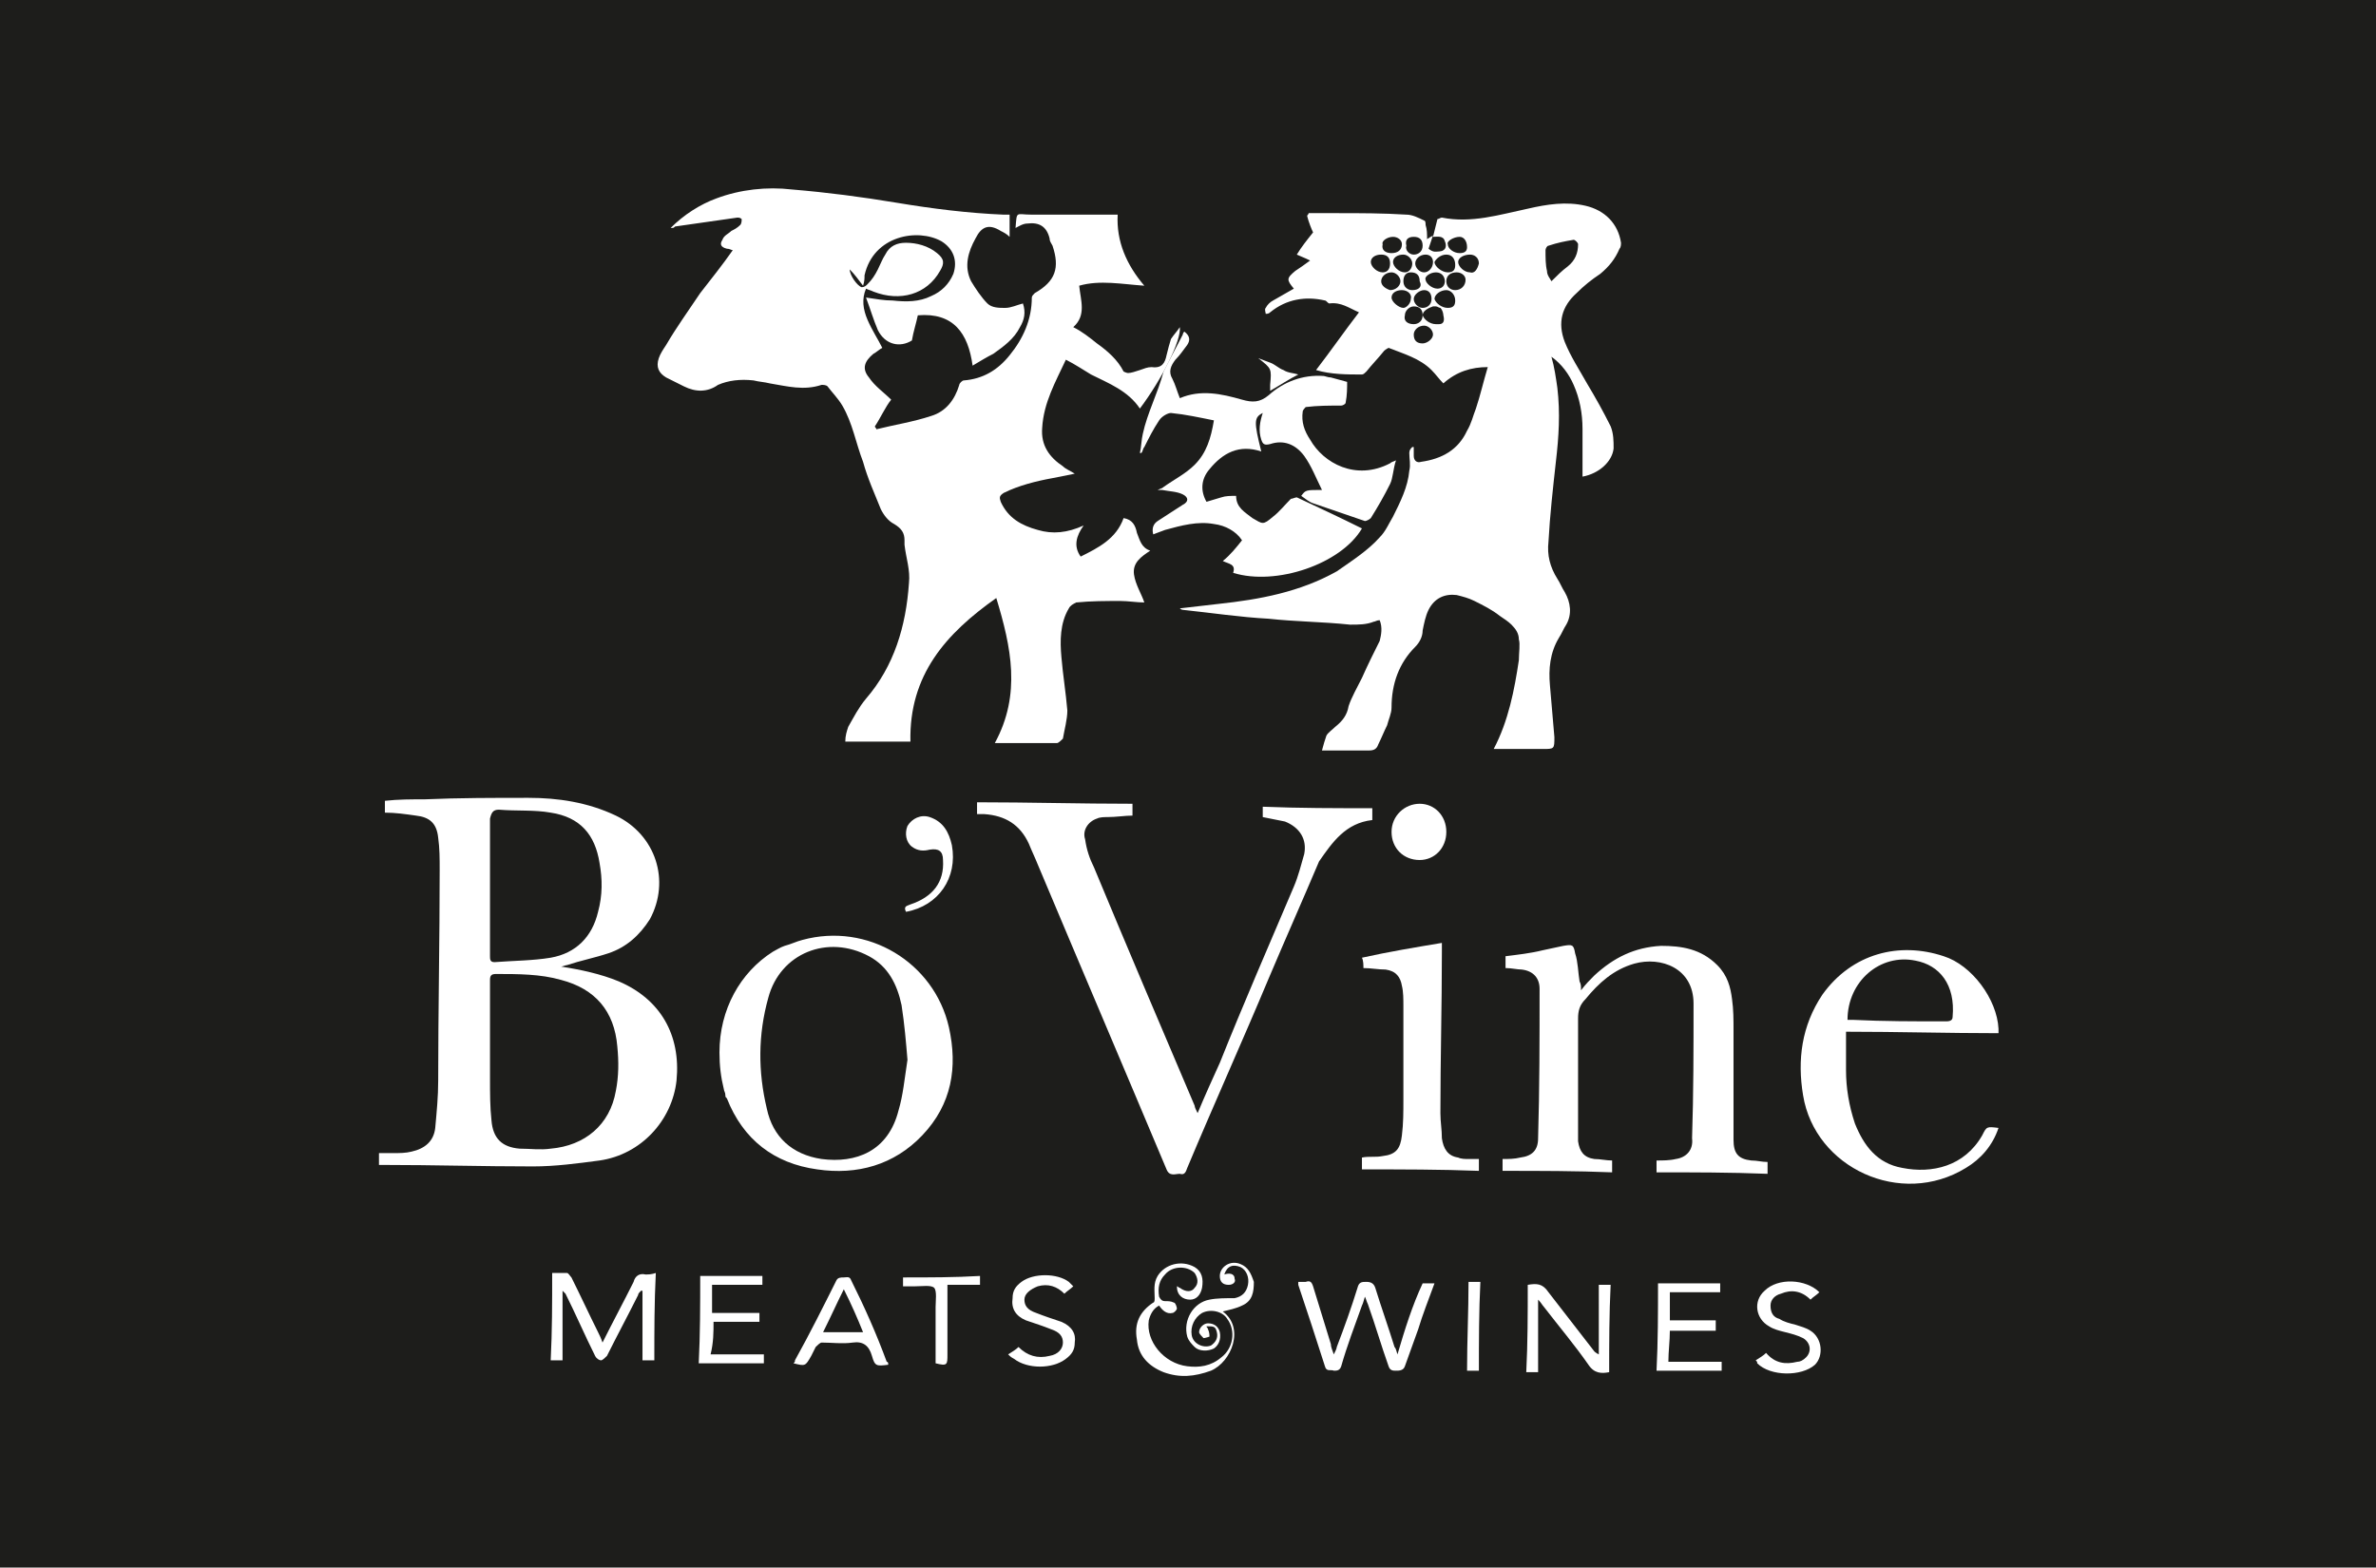 <?xml version="1.0" encoding="utf-8"?>
<!-- Generator: Adobe Illustrator 18.1.1, SVG Export Plug-In . SVG Version: 6.00 Build 0)  -->
<svg version="1.1" id="Layer_1" xmlns="http://www.w3.org/2000/svg" xmlns:xlink="http://www.w3.org/1999/xlink" x="0px" y="0px"
	 viewBox="217.4 368 160.5 105.9" enable-background="new 217.4 368 160.5 105.9" xml:space="preserve">
<rect x="217.4" y="368" fill="#1D1D1B" width="160.5" height="105.9"/>
<g>
	<path fill="#FFFFFF" d="M250.5,438.7c0-1.1,0-2.2,0-3.3C250.5,436.5,250.5,437.6,250.5,438.7c0,0.8,0,1.5,0,2.3
		C250.5,440.2,250.5,439.4,250.5,438.7"/>
	<path fill="#FFFFFF" d="M314.5,388.8c0.1,0,0.2,0.1,0.3,0.1C314.7,388.9,314.6,388.8,314.5,388.8"/>
	<path fill="#FFFFFF" d="M268.3,393.7c0.4,0.1,0.7,0.1,1.1,0.2c1.2,0.2,2.3,0.5,3.5,0.1c0.1,0,0.3,0,0.4,0.1c0.3,0.4,0.7,0.8,1,1.3
		c0.7,1.2,0.9,2.5,1.4,3.8c0.3,1.1,0.8,2.2,1.2,3.2c0.2,0.4,0.5,0.8,0.9,1c0.5,0.3,0.7,0.6,0.7,1.1c0,0.1,0,0.2,0,0.3
		c0.1,0.9,0.4,1.7,0.3,2.6c-0.2,2.9-1,5.6-2.9,7.8c-0.5,0.6-0.8,1.2-1.2,1.9c-0.1,0.3-0.2,0.6-0.2,1c1.5,0,3,0,4.4,0
		c-0.1-4.5,2.4-7.3,5.8-9.7c1,3.3,1.7,6.5-0.1,9.8h0.1c1.4,0,2.7,0,4.1,0c0.1,0,0.3-0.2,0.4-0.3c0.1-0.6,0.3-1.3,0.3-1.9
		c-0.1-1.2-0.3-2.4-0.4-3.6c-0.1-1.1-0.1-2.3,0.5-3.3c0.1-0.2,0.3-0.3,0.5-0.4c1-0.1,2-0.1,3-0.1c0.5,0,1.1,0.1,1.6,0.1
		c-0.2-0.6-0.6-1.2-0.7-1.9c-0.1-0.8,0.5-1.2,1.1-1.6c-0.6-0.2-0.7-0.7-0.9-1.2c-0.1-0.5-0.3-0.9-0.9-1c-0.5,1.4-1.7,2-2.9,2.6
		c-0.5-0.7-0.3-1.4,0.2-2.1c-1.1,0.5-2.1,0.6-3.1,0.3c-1.1-0.3-2-0.8-2.5-1.9c-0.1-0.3-0.1-0.4,0.2-0.6c1-0.5,2.2-0.8,3.3-1
		c0.5-0.1,1-0.2,1.5-0.3c-0.3-0.2-0.6-0.3-0.8-0.5c-0.9-0.6-1.5-1.4-1.4-2.6c0.1-1.7,0.9-3.1,1.6-4.6c0.6,0.3,1.2,0.7,1.7,1
		c1.2,0.6,2.5,1.1,3.3,2.3c1.5-2,2.8-4.6,2.7-5.5c-0.2,0.3-0.4,0.5-0.6,0.8c-0.1,0.3-0.2,0.7-0.3,1.1c-0.1,0.5-0.3,0.9-1,0.8
		c-0.3,0-0.5,0.1-0.8,0.2s-0.6,0.2-0.8,0.2c-0.1,0-0.3-0.1-0.3-0.1c-0.4-0.8-1.1-1.4-1.8-1.9c-0.5-0.4-1-0.8-1.6-1.1
		c0.9-0.8,0.5-1.8,0.4-2.8c1.4-0.4,2.9-0.1,4.4,0c-1.2-1.4-1.9-3-1.8-4.8c-0.2,0-0.3,0-0.4,0c-1.8,0-3.6,0-5.4,0
		c-1.1,0-1-0.3-1.1,0.9c0.2-0.1,0.5-0.3,0.8-0.3c0.8-0.1,1.3,0.2,1.5,1c0,0.2,0.1,0.3,0.2,0.5c0.5,1.5,0.2,2.4-1.2,3.2
		c-0.1,0.1-0.2,0.2-0.2,0.3c0,1.5-0.6,2.8-1.5,3.9c-0.8,1-1.8,1.6-3.1,1.7c-0.1,0-0.3,0.2-0.3,0.3c-0.3,1-0.9,1.8-1.9,2.1
		c-1.2,0.4-2.5,0.6-3.7,0.9c0-0.1-0.1-0.1-0.1-0.2c0.4-0.6,0.7-1.3,1.1-1.8c-0.5-0.5-1.1-0.9-1.5-1.5c-0.5-0.6-0.3-1.1,0.3-1.6
		c0.2-0.1,0.4-0.3,0.6-0.4c-0.3-0.6-0.7-1.2-1-1.9c-0.3-0.7-0.4-1.4-0.1-2.1c0.2,0.1,0.3,0.1,0.5,0.2c1.8,0.7,3.6,0.2,4.5-1.4
		c0.3-0.5,0.3-0.8-0.2-1.2c-0.6-0.5-1.4-0.7-2.1-0.7c-0.6,0-1.1,0.2-1.4,0.8c-0.2,0.3-0.3,0.6-0.5,1s-0.4,0.7-0.7,1
		c-0.1,0.1-0.2,0.2-0.4,0.2c-0.3-0.1-0.8-0.8-0.8-1.2c0.3,0.3,0.6,0.7,0.9,1.1c0.1-0.3,0.1-0.5,0.1-0.7c0.6-2.7,3.6-3.2,5.2-2.3
		c0.8,0.5,1.1,1.3,0.8,2.2c-0.3,0.7-0.8,1.2-1.5,1.5c-0.8,0.4-1.7,0.4-2.6,0.3c-0.6,0-1.1-0.1-1.8-0.2c0.3,0.8,0.5,1.5,0.8,2.2
		c0.5,1,1.5,1.2,2.3,0.7c0.1-0.6,0.3-1.2,0.4-1.7c2.4-0.2,3.4,1.2,3.7,3.4c0.5-0.3,1-0.6,1.4-0.8c0.7-0.5,1.4-1,1.8-1.8
		c0.3-0.5,0.4-1,0.2-1.6c-0.4,0.1-0.8,0.3-1.2,0.3c-0.4,0-0.9,0-1.2-0.3c-0.4-0.4-0.8-1-1.1-1.5c-0.5-1-0.2-2,0.3-2.9
		c0.4-0.8,0.9-1,1.7-0.5c0.2,0.1,0.4,0.2,0.6,0.4c0-0.6,0-1,0-1.5c-0.1,0-0.3,0-0.4,0c-2.4-0.1-4.8-0.4-7.2-0.8
		c-2.4-0.4-4.7-0.7-7.1-0.9c-1.7-0.2-3.5,0-5.1,0.6c-1.1,0.4-2.2,1.1-3.1,2c0.2,0,0.2,0,0.3-0.1c1.4-0.2,2.8-0.4,4.2-0.6
		c0.1,0,0.2,0,0.3,0.1c0,0.1,0,0.3-0.1,0.4c-0.2,0.2-0.4,0.3-0.6,0.4c-0.2,0.2-0.5,0.3-0.6,0.6c-0.2,0.3-0.1,0.5,0.3,0.6
		c0.2,0,0.3,0.1,0.4,0.1c-0.7,1-1.5,2-2.2,2.9c-0.8,1.2-1.6,2.3-2.3,3.5c-0.2,0.3-0.4,0.6-0.5,0.9c-0.2,0.6,0,1,0.5,1.3
		c0.4,0.2,0.8,0.4,1.2,0.6c0.8,0.4,1.6,0.4,2.3-0.1C266.6,393.7,267.4,393.6,268.3,393.7"/>
	<path fill="#FFFFFF" d="M316.7,386.4c-0.4,0-0.8-0.4-0.8-0.7c0-0.3,0.4-0.5,0.8-0.5c0.3,0,0.6,0.2,0.6,0.6
		C317.2,386.2,317,386.5,316.7,386.4 M315.7,387.6c-0.3,0-0.6-0.2-0.6-0.6s0.3-0.6,0.7-0.6c0.3,0,0.6,0.2,0.6,0.5
		C316.4,387.3,316.1,387.6,315.7,387.6 M315.2,388.8c-0.4,0-0.8-0.3-0.9-0.6c0-0.3,0.4-0.6,0.8-0.6c0.3,0,0.6,0.3,0.6,0.7
		C315.7,388.6,315.6,388.8,315.2,388.8 M314.6,389.9c-0.1,0-0.1,0-0.2,0c-0.4,0-0.8-0.3-0.9-0.6c0-0.3,0.4-0.5,0.7-0.6
		c0.1,0,0.1,0,0.2,0s0.2,0.1,0.3,0.1c0.1,0.1,0.2,0.3,0.2,0.5C315,389.7,314.9,389.9,314.6,389.9 M313.5,391.2
		c-0.4,0-0.6-0.2-0.6-0.6c0-0.3,0.3-0.6,0.7-0.6c0.3,0,0.6,0.3,0.6,0.6C314.2,390.9,313.8,391.2,313.5,391.2 M312.3,389.3
		c0-0.3,0.3-0.6,0.6-0.6c0.4,0,0.6,0.2,0.6,0.6s-0.3,0.6-0.6,0.6C312.5,389.9,312.2,389.7,312.3,389.3 M311.4,388.1
		c0-0.3,0.3-0.5,0.7-0.5c0.4,0,0.7,0.3,0.6,0.6c0,0.3-0.3,0.6-0.5,0.6C311.9,388.8,311.4,388.4,311.4,388.1 M310.7,387
		c0-0.3,0.3-0.6,0.7-0.6c0.3,0,0.6,0.3,0.6,0.6c0,0.3-0.3,0.6-0.7,0.6C311,387.5,310.7,387.3,310.7,387 M310,385.7
		c0-0.3,0.3-0.5,0.7-0.5c0.4,0,0.6,0.2,0.6,0.6s-0.2,0.6-0.5,0.6C310.4,386.4,310,386,310,385.7 M311.5,384c0.3,0,0.6,0.2,0.6,0.5
		c0,0.4-0.3,0.6-0.7,0.6c-0.4,0-0.7-0.2-0.6-0.6C310.7,384.3,311.1,384,311.5,384 M312.8,385.8c0,0.3-0.2,0.6-0.5,0.6
		c-0.4,0-0.8-0.4-0.8-0.7c0-0.3,0.3-0.5,0.7-0.5C312.5,385.2,312.8,385.5,312.8,385.8 M312.9,384c0.4,0,0.6,0.2,0.6,0.6
		s-0.3,0.6-0.6,0.6c-0.3,0-0.6-0.3-0.5-0.6C312.3,384.2,312.5,384,312.9,384 M313.7,385.2c0.3,0,0.5,0.2,0.5,0.5
		c0,0.4-0.3,0.7-0.6,0.7c-0.3,0-0.6-0.3-0.6-0.6S313.3,385.2,313.7,385.2 M312.8,387.6c-0.3,0-0.6-0.2-0.6-0.6s0.2-0.6,0.5-0.6
		c0.4,0,0.6,0.2,0.6,0.6C313.5,387.4,313.2,387.6,312.8,387.6 M313.6,387.6c0.3,0,0.5,0.2,0.5,0.6s-0.3,0.6-0.6,0.6
		c-0.3,0-0.6-0.3-0.6-0.6S313.3,387.6,313.6,387.6 M314.4,386.4c0.4,0,0.6,0.3,0.6,0.6c0,0.3-0.2,0.5-0.5,0.5
		c-0.4,0-0.8-0.4-0.8-0.6C313.6,386.7,314,386.4,314.4,386.4 M315.1,385.2c0.4,0,0.6,0.3,0.6,0.7c0,0.3-0.1,0.5-0.5,0.5
		s-0.9-0.4-0.9-0.7C314.4,385.5,314.7,385.2,315.1,385.2 M316,384c0.3,0,0.5,0.3,0.5,0.7c0,0.3-0.2,0.4-0.5,0.4
		c-0.4,0-0.8-0.3-0.8-0.6C315.1,384.3,315.6,384,316,384 M322,384.6c0.6-0.2,1.1-0.3,1.7-0.4c0.1,0,0.3,0.2,0.3,0.3
		c0,0.6-0.2,1.1-0.7,1.5c-0.4,0.3-0.7,0.6-1.1,1c-0.1-0.2-0.3-0.4-0.3-0.7c-0.1-0.4-0.1-0.9-0.1-1.4
		C321.8,384.8,321.9,384.6,322,384.6 M320,412.6c-0.3,2-0.7,4.1-1.7,6c1.1,0,2.2,0,3.3,0c0.8,0,0.8,0,0.8-0.8
		c-0.1-1.2-0.2-2.3-0.3-3.5c-0.1-1.1,0-2.2,0.6-3.2c0.2-0.3,0.3-0.6,0.5-0.9c0.4-0.7,0.3-1.5-0.1-2.2c-0.2-0.3-0.3-0.6-0.5-0.9
		c-0.5-0.8-0.7-1.6-0.6-2.5c0.1-1.8,0.3-3.6,0.5-5.4c0.2-1.7,0.3-3.3,0.1-5c-0.1-0.7-0.2-1.4-0.4-2.1c0.7,0.5,1.2,1.2,1.5,1.9
		c0.4,0.9,0.6,1.9,0.6,3s0,2.1,0,3.2c1.1-0.2,2-1,2.1-1.9c0-0.5,0-1-0.2-1.5c-0.5-1-1-1.9-1.6-2.9c-0.5-0.9-1.1-1.8-1.5-2.8
		c-0.5-1.3-0.2-2.4,0.8-3.3c0.5-0.5,1-0.9,1.6-1.3c0.6-0.5,1-1,1.3-1.7c0.1-0.1,0.1-0.3,0.1-0.4c-0.2-1.3-1.1-2.2-2.4-2.5
		s-2.6-0.1-3.9,0.2c-1.9,0.4-3.8,1-5.8,0.6c-0.1,0-0.2,0.1-0.3,0.1c-0.1,0.4-0.2,0.8-0.3,1.2l0,0l0,0l0,0c0.3,0,0.7-0.1,0.8,0.3
		c0.1,0.2,0.1,0.5-0.1,0.6c-0.1,0.1-0.4,0.1-0.6,0.1c-0.1,0-0.3-0.1-0.4-0.2c0.1-0.3,0.2-0.6,0.3-0.9l0,0l0,0
		c-0.1,0.1-0.2,0.1-0.3,0.2c0,0-0.1,0-0.1,0.1c0-0.4,0-0.7-0.1-1c0-0.1,0-0.3-0.1-0.3c-0.4-0.2-0.8-0.4-1.2-0.4
		c-1.6-0.1-3.1-0.1-4.7-0.1c-0.6,0-1.3,0-1.9,0c0,0.1-0.1,0.1-0.1,0.2c0.1,0.4,0.3,0.9,0.4,1.1c-0.4,0.5-0.8,1-1.1,1.5
		c0.2,0.1,0.5,0.2,0.9,0.4c-0.4,0.3-0.7,0.5-1,0.7c-0.6,0.5-0.6,0.6-0.1,1.2c-0.5,0.3-0.9,0.5-1.4,0.8c-0.2,0.1-0.4,0.3-0.5,0.5
		c-0.1,0.1,0,0.3,0,0.4c0.1,0,0.2,0,0.3-0.1c1.1-0.9,2.4-1.1,3.7-0.8c0.1,0,0.2,0.2,0.3,0.2c0.8-0.1,1.3,0.3,2,0.6
		c-1,1.3-1.9,2.6-2.9,3.9c1,0.3,2.1,0.3,3.1,0.3c0.1,0,0.2-0.1,0.3-0.2c0.4-0.5,0.8-0.9,1.2-1.4c0.1-0.1,0.3-0.2,0.3-0.2
		c1,0.4,2.1,0.7,2.9,1.5c0.3,0.3,0.5,0.6,0.8,0.9c0.9-0.8,1.9-1.1,3-1.1c-0.3,1-0.5,1.9-0.8,2.8c-0.2,0.5-0.3,1-0.6,1.5
		c-0.6,1.3-1.7,1.9-3.1,2.1c-0.3,0.1-0.5-0.1-0.5-0.4c0-0.2,0-0.4,0-0.6h-0.1c-0.1,0.1-0.2,0.2-0.2,0.4c0,0.4,0.1,0.8,0,1.2
		c-0.1,1.1-0.6,2.1-1.1,3.1c-0.3,0.5-0.5,1-0.9,1.4c-0.8,0.9-1.9,1.6-2.9,2.3c-2.5,1.4-5.2,1.9-8,2.2c-0.9,0.1-1.7,0.2-2.6,0.3
		c0.1,0.1,0.2,0.1,0.2,0.1c1.9,0.2,3.9,0.5,5.8,0.6c1.8,0.2,3.6,0.2,5.5,0.4c0.6,0,1.1,0,1.6-0.2c0.1,0,0.2-0.1,0.4-0.1
		c0.2,0.5,0.1,1,0,1.4c-0.4,0.8-0.8,1.6-1.2,2.5c-0.3,0.6-0.7,1.3-0.9,1.9c-0.1,0.6-0.4,1-0.9,1.4c-0.2,0.2-0.5,0.4-0.6,0.6
		c-0.1,0.3-0.2,0.6-0.3,1c1.2,0,2.2,0,3.2,0c0.3,0,0.5-0.1,0.6-0.4c0.2-0.4,0.4-0.9,0.6-1.3c0.1-0.4,0.3-0.8,0.3-1.2
		c0-1.6,0.5-3,1.6-4.1c0.3-0.3,0.5-0.7,0.5-1.1c0.1-0.5,0.2-1,0.4-1.4c0.4-0.8,1.1-1.1,1.9-1c0.4,0.1,0.8,0.2,1.2,0.4
		c0.6,0.3,1.2,0.6,1.7,1c0.3,0.2,0.6,0.4,0.8,0.6c0.3,0.3,0.5,0.6,0.5,1C320.1,411.5,320,412.1,320,412.6"/>
	<path fill="#FFFFFF" d="M259,441.7c-0.4,2.3-2.1,3.7-4.4,3.9c-0.7,0.1-1.4,0-2.1,0c-1.2-0.1-1.8-0.7-1.9-1.9
		c-0.1-0.9-0.1-1.9-0.1-2.8c0-0.8,0-1.5,0-2.3c0-1.1,0-2.2,0-3.3c0-0.4,0-0.7,0-1.1c0-0.3,0.1-0.4,0.4-0.4c1.5,0,3,0,4.4,0.4
		c2.3,0.6,3.6,2.1,3.8,4.5C259.2,439.7,259.2,440.7,259,441.7 M251.1,422.7c1.2,0.1,2.4,0,3.5,0.2c2,0.3,3,1.5,3.3,3.4
		c0.2,1.1,0.2,2.2-0.1,3.3c-0.4,1.7-1.5,2.8-3.2,3.1c-1.2,0.2-2.5,0.2-3.8,0.3c-0.3,0-0.3-0.2-0.3-0.4c0-1.6,0-3.2,0-4.8
		c0-1.1,0-2.3,0-3.4c0-0.4,0-0.8,0-1.1C250.6,422.9,250.7,422.7,251.1,422.7 M259.2,434.3c-1.2-0.5-2.6-0.8-3.9-1
		c0.1,0,0.3-0.1,0.4-0.1c0.9-0.3,1.9-0.5,2.8-0.8c1.2-0.4,2.1-1.2,2.8-2.3c1.4-2.6,0.4-5.7-2.3-7c-1.9-0.9-3.9-1.2-5.9-1.2
		c-2.3,0-4.7,0-7,0.1c-0.9,0-1.8,0-2.7,0.1c0,0.3,0,0.5,0,0.8c0.7,0,1.4,0.1,2.1,0.2c0.9,0.1,1.4,0.5,1.5,1.5
		c0.1,0.7,0.1,1.4,0.1,2.2c0,4.7-0.1,9.5-0.1,14.2c0,1.1-0.1,2.1-0.2,3.2c-0.1,0.9-0.7,1.4-1.6,1.6c-0.4,0.1-0.8,0.1-1.2,0.1
		c-0.3,0-0.7,0-1,0c0,0.3,0,0.6,0,0.8c0.1,0,0.2,0,0.3,0c3.4,0,6.7,0.1,10.1,0.1c1.5,0,3-0.2,4.5-0.4c2.8-0.4,4.9-2.7,5.2-5.4
		C263.4,437.9,262,435.5,259.2,434.3"/>
	<path fill="#FFFFFF" d="M310.1,423.4c0-0.3,0-0.5,0-0.8c-2.5,0-4.9,0-7.4-0.1c0,0.3,0,0.5,0,0.7c0.5,0.1,1,0.2,1.5,0.3
		c1,0.4,1.5,1.2,1.3,2.2c-0.2,0.7-0.4,1.5-0.7,2.2c-1.7,4-3.4,7.9-5,11.9c-0.5,1.1-1,2.2-1.5,3.4c-0.1-0.2-0.2-0.4-0.2-0.5
		c-2.3-5.4-4.6-10.8-6.8-16.1c-0.3-0.6-0.5-1.2-0.6-1.9c-0.2-0.6,0.2-1.2,0.8-1.4c0.2-0.1,0.5-0.1,0.7-0.1c0.6,0,1.2-0.1,1.7-0.1
		c0-0.3,0-0.5,0-0.8c-3.5,0-7-0.1-10.5-0.1c0,0.3,0,0.5,0,0.8c0.2,0,0.3,0,0.5,0c1.4,0.1,2.4,0.7,3,2c0.2,0.5,0.4,0.9,0.6,1.4
		c2.9,6.9,5.8,13.7,8.7,20.6c0.2,0.5,0.6,0.3,0.9,0.3c0.3,0.1,0.4-0.1,0.5-0.4c1.8-4.3,3.7-8.5,5.5-12.8c1.1-2.6,2.3-5.3,3.4-7.9
		C307.4,424.9,308.3,423.6,310.1,423.4"/>
	<path fill="#FFFFFF" d="M294.6,397.3c-0.1,0.4-0.1,0.9-0.2,1.3h0.1c0.1-0.1,0.1-0.3,0.2-0.4c0.3-0.6,0.6-1.2,1-1.8
		c0.2-0.3,0.6-0.5,0.8-0.5c1,0.1,1.9,0.3,2.9,0.5c-0.2,1.2-0.5,2.2-1.3,3c-0.6,0.6-1.4,1-2.1,1.5c-0.1,0.1-0.2,0.1-0.4,0.2
		c0.2,0,0.2,0,0.3,0c0.5,0.1,1,0.1,1.4,0.3c0.4,0.2,0.4,0.5,0,0.7c-0.6,0.4-1.1,0.7-1.7,1.1c-0.3,0.2-0.4,0.5-0.3,0.9
		c0.3-0.1,0.5-0.2,0.8-0.3c1.1-0.3,2.2-0.6,3.3-0.4c0.8,0.1,1.5,0.5,1.9,1.1c-0.4,0.5-0.8,1-1.3,1.4c0.4,0.2,0.9,0.2,0.7,0.8
		c2.9,0.9,7.3-0.6,8.7-3c-1.4-0.7-2.9-1.4-4.4-2.1c-0.1,0-0.3,0.1-0.4,0.1c-0.4,0.4-0.8,0.9-1.2,1.2c-0.7,0.6-0.7,0.5-1.4,0.1
		c-0.5-0.4-1.1-0.7-1.1-1.5c-0.4,0-0.7,0-1,0.1s-0.7,0.2-1,0.3c-0.4-0.7-0.4-1.5,0.2-2.2c0.9-1.1,2-1.7,3.5-1.2
		c-0.5-2-0.5-2.3,0.1-2.6c-0.2,0.6-0.3,1.2-0.1,1.8c0.1,0.3,0.2,0.4,0.6,0.3c0.9-0.3,1.7,0,2.3,0.8c0.5,0.7,0.8,1.5,1.2,2.3
		c-1.1,0-1.1,0-1.4,0.4c0.3,0.2,0.5,0.4,0.8,0.5c1.2,0.4,2.3,0.8,3.5,1.2c0.1,0,0.3-0.1,0.4-0.2c0.5-0.8,0.9-1.5,1.3-2.3
		c0.2-0.4,0.2-1,0.4-1.6c-0.2,0.1-0.3,0.1-0.4,0.2c-2.3,1.2-4.5,0-5.4-1.6c-0.4-0.6-0.6-1.2-0.5-1.9c0-0.1,0.2-0.3,0.2-0.3
		c0.8-0.1,1.6-0.1,2.4-0.1c0.1,0,0.3-0.1,0.3-0.2c0.1-0.5,0.1-1,0.1-1.4c-0.4-0.1-0.7-0.2-1.1-0.3c-0.2,0-0.4-0.1-0.5-0.1
		c-1.4-0.1-2.7,0.4-3.7,1.3c-0.6,0.5-1.1,0.5-1.8,0.3c-1.4-0.4-2.8-0.7-4.2-0.1c-0.2-0.5-0.3-0.9-0.5-1.3c-0.3-0.5-0.1-0.9,0.2-1.3
		c0.3-0.3,0.5-0.6,0.8-1c0.2-0.3,0.2-0.6-0.2-0.9c-0.1,0.1-0.1,0.2-0.1,0.2c-0.4,0.8-0.9,1.7-1.3,2.5
		C295.6,394.6,294.9,395.9,294.6,397.3"/>
	<path fill="#FFFFFF" d="M330.6,446.3c-0.4,0.1-0.9,0.1-1.3,0.1c0,0.3,0,0.5,0,0.8c2.5,0,5,0,7.5,0.1c0-0.3,0-0.5,0-0.8
		c-0.4,0-0.7-0.1-1.1-0.1c-0.9-0.1-1.2-0.5-1.2-1.4c0-0.7,0-1.5,0-2.2c0-1.7,0-3.5,0-5.2c0-0.7,0-1.4-0.1-2.1
		c-0.1-0.8-0.3-1.6-1-2.3c-1.1-1.1-2.4-1.3-3.8-1.3c-1.8,0.1-3.2,0.8-4.5,2c-0.3,0.3-0.6,0.6-0.9,1c0-0.3,0-0.4-0.1-0.6
		c-0.1-0.6-0.1-1.3-0.3-1.9c-0.1-0.6-0.2-0.6-0.8-0.5c-0.5,0.1-0.9,0.2-1.4,0.3c-0.8,0.2-1.7,0.3-2.5,0.4c0,0.3,0,0.5,0,0.8
		c0.4,0,0.8,0.1,1.1,0.1c0.8,0.1,1.2,0.6,1.2,1.3c0,3.4,0,6.7-0.1,10.1c0,0.8-0.4,1.2-1.2,1.3c-0.4,0.1-0.8,0.1-1.2,0.1
		c0,0.3,0,0.5,0,0.8c2.5,0,5,0,7.4,0.1c0-0.3,0-0.5,0-0.8c-0.4,0-0.8-0.1-1.2-0.1c-0.7-0.1-1-0.5-1.1-1.2c0-0.2,0-0.4,0-0.6
		c0-2.6,0-5.1,0-7.7c0-0.5,0.1-0.9,0.5-1.3c0.9-1.1,1.9-2,3.3-2.4c1.8-0.5,4,0.3,4,2.7c0,3,0,6.1-0.1,9.1
		C331.8,445.7,331.3,446.2,330.6,446.3"/>
	<path fill="#1D1D1B" d="M266.3,442.1c0-0.1-0.1-0.2-0.1-0.4C266.2,441.8,266.2,441.9,266.3,442.1"/>
	<path fill="#1D1D1B" d="M265.9,439.2c0-2.9,1.4-5.4,3.6-6.8C267.3,433.8,265.9,436.3,265.9,439.2c0,0.9,0.1,1.7,0.3,2.5
		C265.9,440.9,265.8,440,265.9,439.2"/>
	<path fill="#1D1D1B" d="M269.5,432.4c0.3-0.2,0.5-0.3,0.8-0.4C270,432.1,269.8,432.3,269.5,432.4"/>
	<path fill="#FFFFFF" d="M278.1,443c-0.7,2.8-2.9,3.6-5.2,3.3c-2-0.3-3.3-1.5-3.7-3.4c-0.6-2.5-0.6-5,0.1-7.5c0.8-3,4-4.3,6.8-2.8
		c1.3,0.7,1.9,1.9,2.2,3.3c0.2,1.3,0.3,2.5,0.4,3.7C278.5,440.9,278.4,442,278.1,443 M271.6,431.5c-0.4,0.1-0.8,0.3-1.2,0.4
		c-0.3,0.1-0.6,0.3-0.8,0.4c-2.2,1.4-3.6,3.9-3.6,6.8c0,0.9,0.1,1.7,0.3,2.5c0,0.1,0.1,0.2,0.1,0.4c0,0.1,0,0.1,0.1,0.2
		c1.1,2.8,3.2,4.4,6.1,4.8c2.7,0.4,5.2-0.3,7.1-2.3c2-2.1,2.4-4.6,1.8-7.3C280.5,433,276,430.3,271.6,431.5"/>
	<path fill="#FFFFFF" d="M346.8,432.9c1.6,0.3,2.7,1.6,2.5,3.8c0,0.3-0.3,0.3-0.5,0.3c-2.1,0-4.2,0-6.2-0.1c-0.1,0-0.2,0-0.4,0
		C342.2,434.3,344.4,432.4,346.8,432.9 M350.2,446.9c1-0.6,1.8-1.5,2.2-2.7c-0.8-0.1-0.8-0.1-1.1,0.5c-1.2,2.1-3.4,2.6-5.4,2.2
		c-1.7-0.3-2.6-1.5-3.2-3c-0.4-1.2-0.6-2.4-0.6-3.6c0-0.9,0-1.7,0-2.6c3.5,0,6.9,0.1,10.3,0.1c0-0.1,0-0.2,0-0.3
		c-0.1-2-1.8-4.3-3.7-4.9c-3-1-6.2-0.2-8.2,2.6c-1.4,2.1-1.7,4.4-1.3,6.8C340,446.9,345.8,449.6,350.2,446.9"/>
	<path fill="#FFFFFF" d="M309.5,433.4c0.5,0,1,0.1,1.5,0.1c0.7,0.1,1,0.5,1.1,1.1c0.1,0.4,0.1,0.9,0.1,1.4c0,2.1,0,4.2,0,6.3
		c0,0.8,0,1.6-0.1,2.4c-0.1,0.9-0.4,1.3-1.3,1.4c-0.5,0.1-0.9,0-1.4,0.1c0,0.3,0,0.5,0,0.8c2.7,0,5.3,0,7.9,0.1c0-0.3,0-0.5,0-0.8
		c-0.2,0-0.5,0-0.7,0s-0.5,0-0.7-0.1c-0.7-0.1-1-0.6-1.1-1.3c0-0.6-0.1-1.1-0.1-1.7c0-3.6,0.1-7.2,0.1-10.9c0-0.2,0-0.4,0-0.6
		c-1.8,0.3-3.6,0.6-5.4,1C309.5,432.9,309.5,433.2,309.5,433.4"/>
	<path fill="#FFFFFF" d="M261,454.1c-0.4-0.1-0.7,0.1-0.8,0.5c-0.7,1.4-1.4,2.7-2.1,4.1c-0.1-0.3-0.2-0.5-0.3-0.7
		c-0.6-1.2-1.2-2.5-1.8-3.7c-0.1-0.1-0.2-0.3-0.3-0.3c-0.3,0-0.7,0-1,0c0,2,0,3.9-0.1,5.9c0.3,0,0.5,0,0.8,0c0-1.6,0-3.2,0-4.7
		c0.1,0.1,0.1,0.1,0.2,0.2c0.7,1.4,1.3,2.8,2,4.2c0.1,0.2,0.3,0.3,0.4,0.3s0.3-0.2,0.4-0.3c0.7-1.4,1.4-2.7,2.1-4.1
		c0-0.1,0.1-0.2,0.2-0.3h0.1c0,1.6,0,3.1,0,4.7c0.3,0,0.5,0,0.8,0c0-2,0-3.9,0.1-5.9C261.4,454.1,261.2,454.1,261,454.1"/>
	<path fill="#FFFFFF" d="M311.8,459.5c-0.1-0.3-0.1-0.4-0.2-0.5c-0.4-1.3-0.9-2.7-1.3-4c-0.1-0.3-0.3-0.4-0.6-0.4
		c-0.3,0-0.5,0-0.6,0.4c-0.4,1.3-0.9,2.7-1.4,4c0,0.1-0.1,0.3-0.2,0.5c-0.1-0.3-0.2-0.5-0.2-0.7c-0.4-1.3-0.8-2.6-1.2-3.9
		c-0.1-0.3-0.2-0.4-0.5-0.3c-0.2,0-0.3,0-0.5,0c0,0.1,0,0.2,0,0.2c0.6,1.8,1.2,3.6,1.8,5.5c0.1,0.4,0.4,0.2,0.6,0.3
		c0.2,0,0.4,0,0.5-0.3c0.4-1.4,0.9-2.7,1.4-4.1c0.1-0.2,0.1-0.3,0.2-0.6c0.1,0.2,0.1,0.3,0.2,0.5c0.5,1.4,0.9,2.8,1.4,4.2
		c0.1,0.3,0.3,0.3,0.5,0.3s0.5,0,0.6-0.3c0.3-0.8,0.6-1.7,0.9-2.5c0.3-1,0.7-2,1.1-3.1c-0.3,0-0.6,0-0.8,0
		C312.8,456.2,312.3,457.8,311.8,459.5"/>
	<path fill="#FFFFFF" d="M301.2,453.4c-0.7-0.3-1.4,0.2-1.4,0.8c0,0.4,0.2,0.6,0.6,0.6c0.3,0,0.5-0.2,0.4-0.4c0-0.4-0.4-0.4-0.7-0.3
		c0.2-0.6,0.6-0.7,1.1-0.5c0.4,0.2,0.6,0.7,0.5,1.2s-0.4,0.8-0.9,0.9c-0.6,0-1.2,0-1.7,0.1c-1.1,0.2-1.8,1.4-1.5,2.5
		c0.1,0.3,0.3,0.5,0.5,0.7c0.3,0.3,0.9,0.3,1.3,0.1c0.3-0.2,0.5-0.6,0.4-1.1c-0.1-0.4-0.4-0.6-0.8-0.6c-0.3,0-0.6,0.3-0.6,0.6
		c0,0.1,0.2,0.3,0.3,0.4c0.1,0,0.4-0.1,0.4-0.1c0-0.1,0-0.3-0.1-0.5c0-0.1-0.1-0.1-0.1-0.2c0.5,0,0.6,0,0.7,0.4s-0.1,0.7-0.4,0.9
		c-0.5,0.2-1.2-0.1-1.3-0.7c-0.1-0.6,0.2-1.2,0.7-1.5c0.6-0.3,1.4-0.1,1.7,0.4c0.6,0.8,0.4,2-0.4,2.6c-0.7,0.6-1.5,0.7-2.3,0.6
		c-1.6-0.2-2.8-1.7-2.6-3.1c0.1-0.4,0.3-0.8,0.7-1c0.2,0.3,0.5,0.6,0.9,0.5c0.1,0,0.3-0.2,0.3-0.3c0-0.1-0.1-0.4-0.2-0.4
		c-0.2-0.1-0.4-0.1-0.6-0.1s-0.3-0.1-0.4-0.3c-0.1-0.6,0-1.1,0.4-1.5c0.5-0.6,1.5-0.6,2-0.1c0.2,0.3,0.3,0.7,0,1
		c-0.2,0.3-0.6,0.3-1,0c-0.1,0-0.1-0.1-0.2-0.1c0,0.6,0.4,0.9,0.9,0.9c0.4,0,0.7-0.3,0.8-0.8c0.1-0.6,0-1.1-0.5-1.4
		c-0.9-0.5-2-0.2-2.5,0.6c-0.3,0.5-0.2,1-0.2,1.5c0,0.1,0,0.3-0.1,0.3c-0.9,0.6-1.3,1.4-1.1,2.5c0.1,1.1,0.8,1.8,1.8,2.2
		c1.1,0.4,2.1,0.3,3.2-0.1c1.4-0.6,2.3-2.9,0.8-4c0.4-0.1,0.9-0.2,1.3-0.4c0.7-0.3,0.8-0.9,0.8-1.6
		C301.9,454,301.7,453.6,301.2,453.4"/>
	<path fill="#FFFFFF" d="M325.4,459.5C325.4,459.5,325.3,459.5,325.4,459.5c-0.2-0.1-0.3-0.2-0.3-0.2c-1-1.3-2.1-2.7-3.1-4
		c-0.4-0.6-0.8-0.6-1.4-0.5c0,2,0,3.9-0.1,5.9c0.3,0,0.5,0,0.8,0c0-1.6,0-3.2,0-4.9c0.2,0.2,0.3,0.4,0.4,0.5c1,1.3,2.1,2.6,3,3.9
		c0.4,0.6,0.9,0.6,1.4,0.5c0-2,0-3.9,0.1-5.9c-0.3,0-0.5,0-0.8,0C325.4,456.3,325.4,457.9,325.4,459.5"/>
	<path fill="#FFFFFF" d="M273,458c0.5-1,0.9-1.9,1.4-2.9c0.5,1,0.9,1.9,1.3,2.9C274.8,458,273.9,458,273,458 M274.9,454.5
		c-0.1-0.3-0.3-0.2-0.5-0.2s-0.4,0-0.5,0.2c-0.9,1.8-1.8,3.6-2.8,5.4c0,0.1,0,0.1-0.1,0.2c0.8,0.2,0.8,0.2,1.2-0.5
		c0.1-0.2,0.2-0.4,0.3-0.6c0.1-0.1,0.3-0.3,0.4-0.3c0.7,0,1.4,0.1,2.1,0s1.1,0.2,1.3,0.9c0.2,0.7,0.3,0.7,1.1,0.6
		c0-0.1,0-0.2-0.1-0.2C276.6,458.1,275.8,456.3,274.9,454.5"/>
	<path fill="#FFFFFF" d="M265.6,457.3c1.1,0,2.1,0,3.1,0c0-0.2,0-0.4,0-0.6c-1.1,0-2.1,0-3.2,0c0-0.6,0-1.2,0-1.9c1.1,0,2.3,0,3.4,0
		c0-0.2,0-0.4,0-0.6c-1.4,0-2.8,0-4.2,0c0,2,0,3.9-0.1,5.9c1.5,0,2.9,0,4.4,0c0-0.2,0-0.4,0-0.6c-1.2,0-2.4,0-3.6,0
		C265.6,458.7,265.6,458,265.6,457.3"/>
	<path fill="#FFFFFF" d="M330.2,457.9c1.1,0,2.1,0,3.1,0c0-0.2,0-0.4,0-0.7c-1.1,0-2.1,0-3.1,0c0-0.6,0-1.2,0-1.9c1.2,0,2.3,0,3.4,0
		c0-0.2,0-0.4,0-0.6c-1.4,0-2.8,0-4.2,0c0,2,0,3.9-0.1,5.9c1.5,0,2.9,0,4.4,0c0-0.2,0-0.4,0-0.6c-1.2,0-2.4,0-3.6,0
		C330.1,459.3,330.2,458.6,330.2,457.9"/>
	<path fill="#FFFFFF" d="M315.1,424.2c0-1.1-0.8-1.9-1.8-1.9s-1.9,0.8-1.9,1.9s0.8,1.9,1.9,1.9C314.3,426.1,315.1,425.3,315.1,424.2
		"/>
	<path fill="#FFFFFF" d="M339.7,457.9c-0.3-0.2-0.7-0.3-1-0.4c-0.4-0.1-0.8-0.2-1.1-0.4c-0.4-0.1-0.6-0.4-0.6-0.9
		c0-0.4,0.3-0.7,0.7-0.8c0.7-0.3,1.4-0.2,2,0.4c0.2-0.2,0.4-0.3,0.6-0.5c-0.9-0.9-2.8-1-3.7-0.1c-0.8,0.7-0.6,1.9,0.3,2.4
		c0.3,0.2,0.7,0.3,1.1,0.4s0.8,0.2,1.2,0.4c0.5,0.3,0.6,0.9,0.2,1.3c-0.2,0.2-0.4,0.3-0.6,0.3c-0.8,0.2-1.5,0.1-2.1-0.6
		c-0.2,0.2-0.4,0.3-0.7,0.5c0.1,0.1,0.1,0.1,0.1,0.2c0.9,0.9,3,0.9,3.9,0.1C340.6,459.6,340.5,458.4,339.7,457.9"/>
	<path fill="#FFFFFF" d="M289.1,457.3c-0.6-0.2-1.2-0.4-1.7-0.6c-0.6-0.2-0.8-0.5-0.8-0.9s0.4-0.7,0.9-0.9c0.7-0.2,1.3,0,1.8,0.5
		c0.2-0.2,0.4-0.3,0.6-0.5c-0.1-0.1-0.2-0.2-0.3-0.3c-0.8-0.6-2.4-0.6-3.2,0c-0.4,0.3-0.6,0.6-0.6,1.1c-0.1,0.7,0.2,1.2,0.9,1.5
		c0.6,0.2,1.2,0.4,1.7,0.6c0.6,0.2,0.8,0.5,0.8,0.9s-0.3,0.8-0.9,0.9c-0.8,0.2-1.5,0-2.1-0.6c-0.2,0.2-0.4,0.3-0.7,0.5
		c0.1,0.1,0.2,0.2,0.4,0.3c0.9,0.7,2.6,0.7,3.5,0c0.4-0.3,0.6-0.6,0.6-1.1C290.1,458.1,289.8,457.6,289.1,457.3"/>
	<path fill="#FFFFFF" d="M278.4,454.3c0,0.2,0,0.4,0,0.6c0.3,0,0.5,0,0.8,0c0.5,0,1.1-0.1,1.3,0.1c0.2,0.2,0.1,0.9,0.1,1.3
		c0,1.3,0,2.5,0,3.8c0.8,0.2,0.8,0.1,0.8-0.6c0-1.4,0-2.7,0-4.1c0-0.2,0-0.3,0-0.6c0.8,0,1.5,0,2.2,0c0-0.3,0-0.4,0-0.6
		C281.9,454.3,280.2,454.3,278.4,454.3"/>
	<path fill="#FFFFFF" d="M281.7,425.1c-0.2-0.9-0.6-1.6-1.5-1.9c-0.6-0.2-1.2,0.1-1.5,0.6c-0.2,0.5-0.1,1.1,0.3,1.4s0.8,0.3,1.2,0.2
		c0.6-0.1,0.9,0.1,0.9,0.7c0.1,1.5-0.7,2.5-2.2,3c-0.2,0.1-0.5,0.1-0.3,0.5C280.8,429.2,282.1,427.3,281.7,425.1"/>
	<path fill="#FFFFFF" d="M316.5,460.6c0.3,0,0.5,0,0.8,0c0-2,0-4,0.1-6c-0.3,0-0.5,0-0.8,0C316.6,456.6,316.5,458.6,316.5,460.6"/>
	<path fill="#FFFFFF" d="M303.2,394.4c0.7-0.4,1.3-0.8,1.9-1.1c-0.3-0.1-0.7-0.1-1-0.3c-0.3-0.1-0.6-0.4-0.9-0.5s-0.5-0.2-0.8-0.3
		c0.9,0.7,0.9,0.7,0.8,1.8C303.2,394.2,303.2,394.3,303.2,394.4"/>
	<path fill="#FFFFFF" d="M314.8,389c0.1,0.1,0.2,0.3,0.2,0.5c0,0.3-0.1,0.4-0.3,0.5c0.2-0.1,0.3-0.2,0.3-0.5S314.9,389.1,314.8,389"
		/>
	<path fill="#FFFFFF" d="M250.6,427.9c0-1.1,0-2.3,0-3.4C250.6,425.6,250.6,426.7,250.6,427.9c0,1.6,0,3.2,0,4.8
		C250.6,431,250.6,429.5,250.6,427.9"/>
	<g>
		<polygon fill="#FFFFFF" points="344.9,457.9 349.3,457.9 349.3,457.9 		"/>
		<polygon fill="#FFFFFF" points="344.9,457.9 349.3,457.9 349.3,457.9 		"/>
		<polygon fill="#FFFFFF" points="344.9,457.9 349.3,457.9 349.3,457.9 		"/>
		<polygon fill="#FFFFFF" points="344.9,457.9 349.3,457.9 349.3,457.9 		"/>
		<polygon fill="#FFFFFF" points="344.9,457.9 349.3,457.9 349.3,457.9 		"/>
	</g>
	<g>
		<polygon fill="#FFFFFF" points="246.2,457.9 250.6,457.9 250.6,457.9 		"/>
		<polygon fill="#FFFFFF" points="246.2,457.9 250.6,457.9 250.6,457.9 		"/>
		<polygon fill="#FFFFFF" points="246.2,457.9 250.6,457.9 250.6,457.9 		"/>
		<polygon fill="#FFFFFF" points="246.2,457.9 250.6,457.9 250.6,457.9 		"/>
		<polygon fill="#FFFFFF" points="246.2,457.9 250.6,457.9 250.6,457.9 		"/>
	</g>
</g>
</svg>
